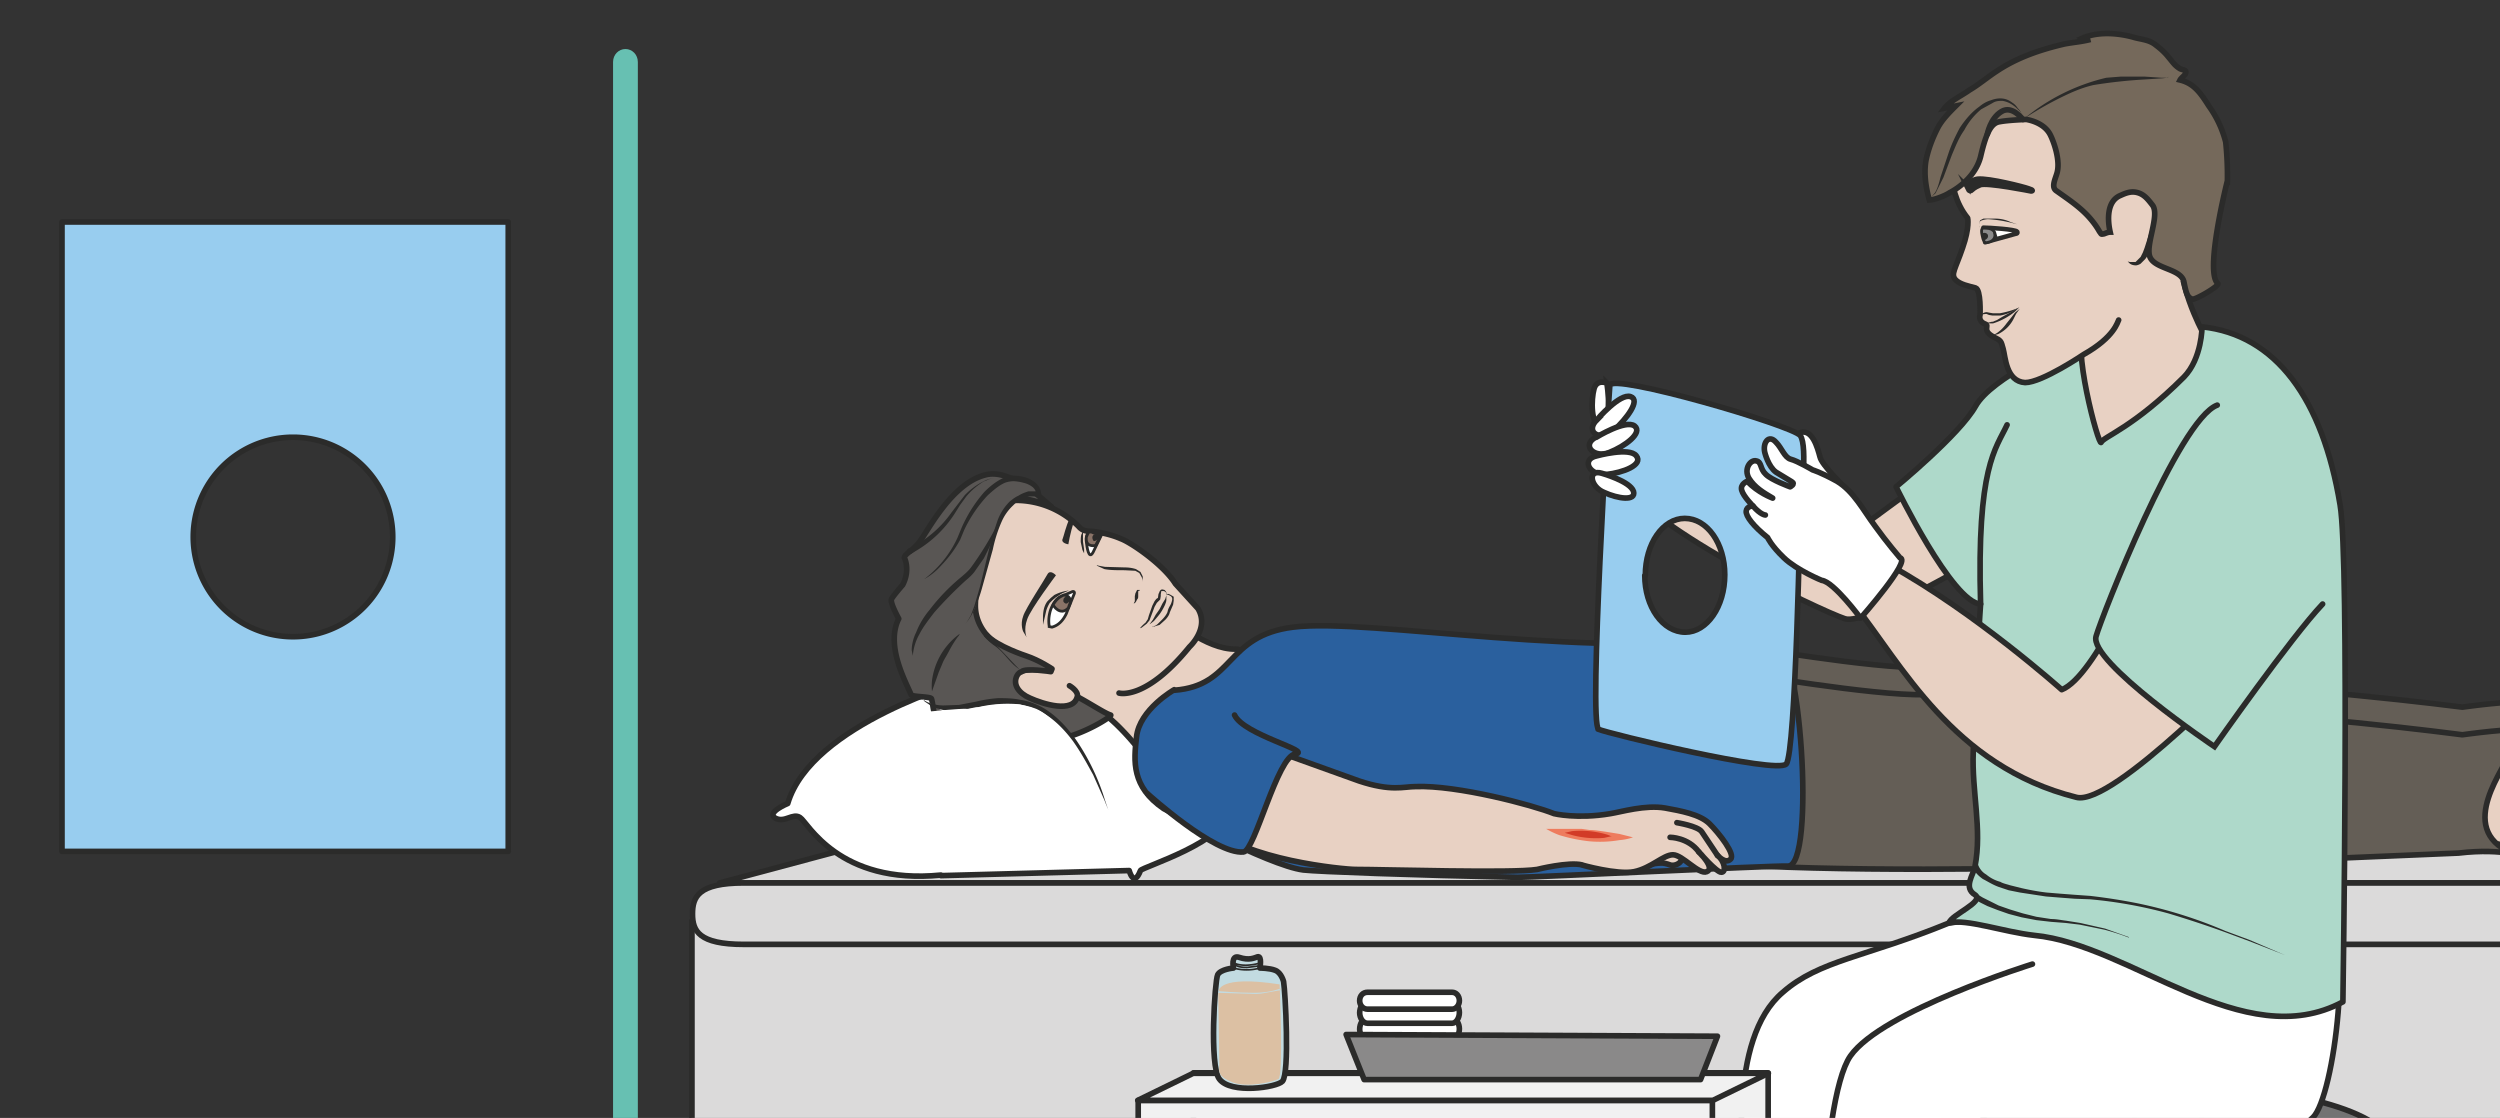 <svg xmlns="http://www.w3.org/2000/svg" viewBox="0 0 554.6 248"><rect x="0" y="0" width="554.6" height="248" fill="#333333" stroke="none"/><defs><clipPath id="a"><path d="M0 198.4h443.7V0H0v198.4z"/></clipPath><clipPath id="b"><path d="M0 198.4h443.7V0H0v198.4z"/></clipPath><clipPath id="c"><path d="M0 198.4h443.7V0H0v198.4z"/></clipPath><clipPath id="d"><path d="M0 198.4h443.7V0H0v198.4z"/></clipPath><clipPath id="e"><path d="M0 198.4h443.7V0H0v198.4z"/></clipPath><clipPath id="f"><path d="M0 198.4h443.7V0H0v198.4z"/></clipPath><clipPath id="g"><path d="M0 198.4h443.7V0H0v198.4z"/></clipPath><clipPath id="h"><path d="M0 198.4h443.7V0H0v198.4z"/></clipPath><clipPath id="i"><path d="M0 198.4h443.7V0H0v198.4z"/></clipPath></defs><path d="M246.6 182.5l-93.2 21.8V248h401.2v-65.5h-308z" fill="#dbdada"/><g clip-path="url(#a)" transform="matrix(1.25 0 0 -1.25 0 248)"><path stroke-linejoin="round" d="M533.8-151.3h-411V35l74.5 17.4h336.5v-203.7z" stroke="#2b2b2a" stroke-linecap="round" stroke-miterlimit="10" fill="none"/></g><path d="M211 182L159.7 196h395V182H211z" fill="#dbdada"/><g clip-path="url(#b)" transform="matrix(1.25 0 0 -1.25 0 248)"><path stroke-linejoin="round" d="M492.7 41.7h-365l41.1 11h365l-41.1-11z" stroke="#2b2b2a" stroke-linecap="round" stroke-miterlimit="10" fill="none"/><path d="M493.8 36.2c0-3 1.6-5.4-6.6-5.4H132c-8 0-9.1 2.4-9.1 5.4s1 5.5 9.1 5.5h355.3c8.2 0 6.6-2.5 6.6-5.5" fill="#dbdada"/><path stroke-linejoin="round" d="M493.8 36.2c0-3 1.6-5.4-6.6-5.4H132c-8 0-9.1 2.4-9.1 5.4s1 5.5 9.1 5.5h355.3c8.2 0 6.6-2.5 6.6-5.5z" stroke="#2b2b2a" stroke-linecap="round" stroke-miterlimit="10" fill="none"/></g><g clip-path="url(#c)" transform="matrix(1.25 0 0 -1.25 0 248)"><path d="M167 43l33.4.9s.8-3.1 2 0c.2.6 15.7 5.2 15.9 10.9.6 15 27.2 9.6 27.2 9.6s-38 25.4-46.3 23c-13-3.8-27.8-9.8-27.8-9.8S144 70 139.8 55.8c0 0-3.9-1.6-2.2-2.6 1.7-.9 3.1 1 4.4.1 1.3-.8 6.8-12 25-10.2" fill="#fff"/><path stroke-linejoin="round" d="M167 43l33.4.9s.8-3.1 2 0c.2.6 15.7 5.2 15.9 10.9.6 15 27.2 9.6 27.2 9.6s-38 25.4-46.3 23c-13-3.8-27.8-9.8-27.8-9.8S144 70 139.8 55.8c0 0-3.9-1.6-2.2-2.6 1.7-.9 3.1 1 4.4.1 1.3-.8 6.8-12 25-10.2z" stroke="#2b2b2a" stroke-miterlimit="10" fill="none"/><path d="M207.8 88.7s6.2-5.6 11.5-5.5c5.3.2-16.5-18.6-16.5-18.6s-6.9 9-10 8.3c-2.3-.6 15 15.8 15 15.8" fill="#e8d1c3"/><path d="M207.8 88.7s6.2-5.6 11.5-5.5c5.3.2-16.5-18.6-16.5-18.6s-6.9 9-10 8.3c-2.3-.6 15 15.8 15 15.8z" stroke="#2b2b2a" stroke-miterlimit="10" fill="none"/><path stroke-linejoin="round" d="M198.6 75.4s4.7-1.4 12.5 8.2c0 0 3.6 3.3 1.5 6.8l-4 4.4c-2.2 3.5-8 7.4-9.7 8-1.8.8-4 1.2-5.1 1.3-1.2 0-1.8.2-2.4.9a15.8 15.8 0 01-11.2 4.6c-6.4-.2-12.4-.7-12.7-2-.5-2.8-8.2-18.5-3-24.6 0 0 3.5-5.8 17-10.7l13-2.4" stroke="#2b2b2a" stroke-linecap="round" stroke-miterlimit="10" fill="#e8d1c3"/><path d="M194.7 98s-.1.1 0 .1l.3-.1 1.1-.2 3.5-.1c.7 0 1.4-.1 2-.3l.8-.5.4-.8V95v-.5.5c0 .2 0 .6-.2 1l-.4.7-.7.4-1.9.1c-1.3 0-2.6 0-3.6.2l-1.1.5a1 1 0 00-.3.2M201.2 91.3l.2.4v.9l.1.5.3.6h.5v-.1c-.2 0-.3-.1-.3-.2v-.8c0-.2 0-.4-.2-.6l-.2-.4c-.2-.3-.4-.3-.4-.3" fill="#2b2b2a"/><path d="M187.5 67.2a29 29 0 00-14.5 2.1c-3.2 1.6-5.3.6-6.7 1.7-.7.5-.7 2.6-1 3.4-.2.4-3.4.3-3.6.7-.9 2.2-4.6 8.7-2.2 13.5 0 0-1.5 2.7-1.3 3.4 0 .3 2 2.6 2 2.6 1.4 2.7.3 4.8.3 4.8 0 .7 1.6 1.3 2.8 3 1.6 2.2 5.7 10.2 11.5 11.7 4.9 1.4 11.4-5.5 11.8-5.6 0 0-9.6 4-10.5-.8-.4-2.1 1.1-2-.6-4.4-1.6-2.4-2.4-10-2.4-12.4 0-3 1.8-5.4 3.7-6.7 2.3-1.6 3-3.9 5.6-4.7 3-1 5.3-3.3 7.4-4.1 2.1-.8 6-3.5 7.3-3.9.5-.1-5.1-3.7-9.6-4.3" fill="#595654"/><path stroke-linejoin="round" d="M187.5 67.2a29 29 0 00-14.5 2.1c-3.2 1.6-5.3.6-6.7 1.7-.7.5-.7 2.6-1 3.4-.2.4-3.4.3-3.6.7-.9 2.2-4.6 8.7-2.2 13.5 0 0-1.5 2.7-1.3 3.4 0 .3 2 2.6 2 2.6 1.4 2.7.3 4.8.3 4.8 0 .7 1.6 1.3 2.8 3 1.6 2.2 5.7 10.2 11.5 11.7 4.9 1.4 11.4-5.5 11.8-5.6 0 0-9.6 4-10.5-.8-.4-2.1 1.1-2-.6-4.4-1.6-2.4-2.4-10-2.4-12.4 0-3 1.8-5.4 3.7-6.7 2.3-1.6 3-3.9 5.6-4.7 3-1 5.3-3.3 7.4-4.1 2.1-.8 6-3.5 7.3-3.9.5-.1-5.1-3.7-9.6-4.3z" stroke="#2b2b2a" stroke-linecap="round" stroke-miterlimit="10" fill="none"/><path d="M188 92.4l2.3 1c.3.1.5-.1.3-.5l-1.4-3.5c-.6-1.2-1.4-2-2.5-2.3l-.5.1v.1a6 6 0 00.1 2.3c.2 1 .9 2.3 1.7 2.8" fill-rule="evenodd" stroke="#2b2b2a" stroke-miterlimit="10" stroke-width=".5" fill="#fff"/><path d="M195.6 103.7l-1.6-3.3c-.8-1.5-1.1 1-1.2 1.8 0 0-.2.9.4 1.9 0 0 .4-.2 1.2-.2.7 0 1.2-.2 1.2-.2" fill-rule="evenodd" fill="#fff"/><path stroke-linejoin="round" d="M195.6 103.7l-1.6-3.3c-.8-1.5-1.1 1-1.2 1.8 0 0-.2.9.4 1.9 0 0 .4-.2 1.2-.2.7 0 1.2-.2 1.2-.2z" stroke="#2b2b2a" stroke-miterlimit="10" stroke-width=".5" fill="none"/><path d="M189.8 91s.7 1.6-1 1.8c0 0-.7-.3-1-.6-.4-.3-.9-1.1-.9-1.1 0-.2 1.3-2.1 2.7-.6l.2.6z" fill-rule="evenodd" fill="#8a7468"/><path stroke-linejoin="round" d="M189.8 91s.7 1.6-1 1.8c0 0-.7-.3-1-.6-.4-.3-.9-1.1-.9-1.1 0-.2 1.3-2.1 2.7-.6l.2.6z" stroke="#2b2b2a" stroke-linecap="round" stroke-miterlimit="10" stroke-width=".5" fill="none"/><path d="M189.5 91.4c-.3-.3-.7 0-.8.3 0 .4.1.7.5.8 1.2.2.7-.8.3-1.1" fill-rule="evenodd" fill="#2b2b2a"/><path d="M194.5 101.7c-.1-.2-.8-.2-1.2 0-.7.4-.5 1.4-.5 1.4s.3.8.5.9c.2 0 .5 0 .8-.2l1.3-.3-.9-1.8z" fill-rule="evenodd" fill="#8a7468"/><path stroke-linejoin="round" d="M194.5 101.7c-.1-.2-.8-.2-1.2 0-.7.4-.5 1.4-.5 1.4s.3.8.5.9c.2 0 .5 0 .8-.2l1.3-.3-.9-1.8z" stroke="#2b2b2a" stroke-linecap="round" stroke-miterlimit="10" stroke-width=".5" fill="none"/><path d="M181.6 86.3s-.6 1.2 0 2.8c.4 1.3 3.9 6.6 4.3 7.4.5.9 1.5-.2 1.5-.2s-4.5-6-5.1-7.8c-.7-1.9-.1-3.2-.1-3.2l-.6 1zM190.6 106.1h-.2l-.5.5c-.8-1.8-1.1-3.3-1.3-3.8-.4-.8 1-1 1-1s.3 1.9 1 4.1v.2M195.1 103.5c.3-.3 0-.5-.2-.7-.3-.3-.7-.6-.9-.3-.5 1 .5 1.4 1.1 1" fill-rule="evenodd" fill="#2b2b2a"/><path d="M185.1 87.5v1.3c0 .8.1 2 .8 2.9l.6.6.6.5a7.6 7.6 0 002.6.8l-1.2-.5-1.1-.7-.6-.5-.5-.5a6.3 6.3 0 01-.6-1.3l-.3-1.3-.3-1.3M192.4 100.2l-.3.6-.3 1.4c0 .6 0 1.2.2 1.5l.1.3.2.2h.1l-.2-.5v-.7-.7l.2-1.4v-.7" fill="#2b2b2a"/><path d="M164 95.6s4.4 2.8 6.6 8.1c2.1 5.3 6.2 9.9 9.2 9.8 4.5-.1 4.6-2.7 4.6-2.7s-3.4.7-6-3.2-4-16.7-7-20" fill="#595654"/><path d="M164 95.6a19.5 19.5 0 015.9 7.3l.7 1.7a24.6 24.6 0 004.1 6.5c1 1 2 1.8 3.2 2.4.6.3 1.3.5 2 .5a9 9 0 002-.3c.7-.2 1.3-.5 1.9-1a3 3 0 001-2 .4.4 0 00-.5-.4h-1.6a5.7 5.7 0 01-2.9-1.6 8.6 8.6 0 01-2-2.8 24.5 24.5 0 01-1.6-5l-1.9-6.8c-.3-1.1-.7-2.3-1.2-3.4-.4-1-1-2.2-1.8-3 .4.4.7 1 1 1.5l.6 1.6 1 3.4 1.7 7a54.4 54.4 0 001.5 5 9.4 9.4 0 002.1 3.2c.5.4 1 .8 1.5 1 .6.4 1.2.6 1.8.8h2l-.6-.5c0 .5-.3 1-.7 1.3a4 4 0 01-1.5.7 8 8 0 01-1.8.3c-.5 0-1.1-.1-1.6-.3-1.1-.5-2-1.3-3-2.2a24 24 0 01-4.2-6.2l-.7-1.7A21.2 21.2 0 00167 98c-.9-1-1.9-1.8-3-2.4" fill="#2b2b2a"/><path stroke-linejoin="round" d="M184.3 79.5s-3 .5-3.8-1 .2-3.1 2.3-4c2.2-1 7.7-2.8 8.4.3.2 1-1.4 1.9-1.4 1.9" stroke="#2b2b2a" stroke-linecap="round" stroke-miterlimit="10" fill="#e8d1c3"/><path d="M177.3 105.5l-.4-1.2-.6-1.3-.7-1.7-1-2-1.4-2c-.5-.8-1.2-1.4-1.9-2a72.3 72.3 0 01-5.5-5.6c-1-1.3-2-2.6-2.6-3.8A9.2 9.2 0 01162 82v-.3.3l-.2 1c0 .8.2 2 .8 3.2.5 1.3 1.3 2.7 2.4 4a35 35 0 005.6 5.8c.7.6 1.3 1.1 1.8 1.8a56.9 56.9 0 014.7 7.7" fill="#2b2b2a"/><path stroke-linejoin="round" d="M181.3 79.2c.7.7 5.2 0 5.2 0l.2.5s-2.2 1.5-4.6 2.3c0 0-5.2 1.7-7 3.7" stroke="#2b2b2a" stroke-linecap="round" stroke-miterlimit="10" fill="#595654"/><path d="M165.4 75.7s-.1.8 0 1.9a12.2 12.2 0 004.5 8l.4.3s0-.2-.3-.5a19.1 19.1 0 01-1.6-2.6l-.5-.9a12 12 0 01-.5-.9l-.8-1.9-.6-1.7-.6-1.7M161.3 101l.7.4a19.6 19.6 0 016.9 6.1l2.3 3a12.2 12.2 0 003.8 2.7 6.2 6.2 0 001.6.4h0a4.3 4.3 0 01-1.6-.5c-.4-.1-.7-.3-1.1-.6a12 12 0 01-2.4-2.2l-1.1-1.5-1-1.6a20.5 20.5 0 00-6.9-6.6l-.8-.5a.5.5 0 10-.4 1M207 92.9v.3l-.4.3h-.5l-.1-.6v-.3l-.1-.6-.6-.6-.4-.7-.6-1.6-.3-.8-.5-.6-.9-.7-.3-.1a6.8 6.8 0 001 1l.4.6.2.7.6 1.7.4.8.3.4.3.2.1.7c.2.3.1.4.4.7.3.2.5 0 .7 0l.3-.4c.1-.3 0-.5 0-.4M204.5 87.1l.3.2c.2 0 .5.2.8.5.5.5 1.3 1.2 1.6 2 .1.6.4 1 .6 1.4.2.5.3.9.2 1.1-.1.3-.4.4-.6.5l-.3.1v.1h.3l.4-.2.5-.3v-.7l-.1-.7-.6-1.4c-.1-.5-.5-1-.8-1.3l-1-.9-1-.3h-.3" fill="#2b2b2a"/><path d="M207 93v-1c0-.6-.4-1.3-.8-2s-1-1.3-1.4-1.8l-.5-.4-.3-.2.6.8.5.9.7 1 .5 1 .5.8.3 1" fill="#2b2b2a"/><path stroke-linejoin="round" d="M435.1 66.7c3.8-.4 5.8-.4 12.5 3.8s11.1 5.3 12.5 6.3c1.4 1 2.6 1.5 2.5 3.6-.2 2.1.8 4.1 1.7 4 .4-.1 1-1.3 1-1.3s-.1 3.2.7 3.5c.9.2 3.3.5 3.2-2 0-2.6-1.3-1.2-.7-2.5.5-1.4 2.5-5.3-1-10-3.4-4.8-8.2-6.5-8.8-10.8-.6-4.4.4-3.7-1.1-8.2-1.5-4.4-4.4-7.5-9.4-6-4.9 1.4-13 6.3-17 6.8" stroke="#2b2b2a" stroke-linecap="round" stroke-miterlimit="10" fill="#e8d1c3"/><path stroke-linejoin="round" d="M440.6 66.1c3.8-.4 5.8-.4 12.5 3.8s11.1 5.4 12.5 6.3c1.4 1 2.6 1.6 2.5 3.7-.2 2 .8 4 1.7 3.9.4-.1 1-1.3 1-1.3s-.1 3.3.7 3.5c.9.3 3.3.5 3.2-2 0-2.5-1.3-1.1-.7-2.5.5-1.4 2.5-5.3-1-10-3.4-4.7-8.2-6.5-8.8-10.8-.6-4.3.4-3.7-1.1-8.1-1.5-4.5-4.5-7.5-9.4-6-4.9 1.4-13 2.4-17 2.8" stroke="#2b2b2a" stroke-linecap="round" stroke-miterlimit="10" fill="#e8d1c3"/><path d="M266 52.3c.6 6.6 13.6 19 19.6 22.5 6 3.5 20.3 9.2 25 8.6 4.8-.6 28-4.6 34-3.2 6.1 1.5 9.5 3.3 15.9 1.5 6.4-1.8 18-6.4 30.1-5.4 12.2 1 46.4-3.4 46.4-3.4s10 1.4 10.8.7c2.2-2-2.7-3-2.6-4.1 0-1.9-19.3-18-32.6-18.8-13.3-.7-107-4.7-125.3 1.8s-21.4-.2-21.4-.2" fill="#645e56"/><path stroke-linejoin="round" d="M266 52.3c.6 6.6 13.6 19 19.6 22.5 6 3.5 20.3 9.2 25 8.6 4.8-.6 28-4.6 34-3.2 6.1 1.5 9.5 3.3 15.9 1.5 6.4-1.8 18-6.4 30.1-5.4 12.2 1 46.4-3.4 46.4-3.4s10 1.4 10.8.7c2.2-2-2.7-3-2.6-4.1 0-1.9-19.3-18-32.6-18.8-13.3-.7-107-4.7-125.3 1.8s-21.4-.2-21.4-.2z" stroke="#2b2b2a" stroke-miterlimit="10" fill="none"/><path d="M266 47.5c.6 6.6 13.6 19 19.6 22.5 6 3.5 20.3 9.2 25 8.6 4.8-.6 28-4.6 34-3.2 6.1 1.5 9.5 3.3 15.9 1.5 6.4-1.8 18-6.4 30.1-5.4S437 68 437 68s10 1.4 10.8.7c2.2-2-2.7-3-2.6-4.1 0-1.9-9.8-13.2.6-17.6 2.2-1-1 1-9.5 0L412.6 46c-13.3-.7-107-4.7-125.3 1.8-18.3 6.5-21.4-.2-21.4-.2" fill="#645e56"/><path stroke-linejoin="round" d="M266 47.5c.6 6.6 13.6 19 19.6 22.5 6 3.5 20.3 9.2 25 8.6 4.8-.6 28-4.6 34-3.2 6.1 1.5 9.5 3.3 15.9 1.5 6.4-1.8 18-6.4 30.1-5.4S437 68 437 68s10 1.4 10.8.7c2.2-2-2.7-3-2.6-4.1 0-1.9-9.8-13.2.6-17.6 2.2-1-1 1-9.5 0L412.6 46c-13.3-.7-107-4.7-125.3 1.8-18.3 6.5-21.4-.2-21.4-.2z" stroke="#2b2b2a" stroke-miterlimit="10" fill="none"/><path d="M208.4 76s-6.2-3.5-6.7-8.4c-.5-4.3-.9-8.8 4.8-12.7 0 0 18.5-10.1 24.8-10.9 2.7-.3 19.3-.9 38-1.3 2.8 0 45.2 2.1 48 2 5-.2 2.3 41.6-2.8 40.9-31.5-4.6-71.4 3.2-85 1.5-12.1-1.5-10.4-10.4-21.1-11.2" fill="#2a609e"/><path stroke-linejoin="round" d="M208.4 76s-6.2-3.5-6.7-8.4c-.5-4.3-.9-8.8 4.8-12.7 0 0 18.5-10.1 24.8-10.9 2.7-.3 19.3-.9 38-1.3 2.8 0 45.2 2.1 48 2 5-.2 2.3 41.6-2.8 40.9-31.5-4.6-71.4 3.2-85 1.5-12.1-1.5-10.4-10.4-21.1-11.2z" stroke="#2b2b2a" stroke-linecap="round" stroke-miterlimit="10" fill="none"/><path stroke-linejoin="round" d="M287.8 44.9s2-.5 4.4 0c2.5.4 2.8.5 4.2 0 1.3-.5 4.3 1.7-1 2.8-5.4 1-9.6-.8-9.6-.8" stroke="#2b2b2a" stroke-linecap="round" stroke-miterlimit="10" fill="#e8d1c3"/><path d="M280.7 44.9s6.3-1.8 9.3-1.2c3 .6 5.2 3 6.9 3s4.6-3.6 6-3c1.6.6-1.4 3.5-1.4 3.5s3.2-3.7 4-3.6c.9 0 .6 2-.7 3 0 0 1.4-1.6 2.3-.7 1 .8-2 4.6-3.7 6.3-1.7 1.7-5.2 2.3-7.9 2.8-3.5.6-7.8-.7-9.7-1-5.9-1-10 0-10 0-3.7 1.5-17.2 5.1-24.6 4.8-2.1 0-4.3-.9-10 1l-16.7 6c-4.4 1.7-9.7-14-9.7-14 6-6 23.6-7.7 25.8-7.7 4.9 0 28-.7 32.2 0 0 0 5.6 1.4 8 .8" fill="#e8d1c3"/><path stroke-linejoin="round" d="M280.7 44.9s6.3-1.8 9.3-1.2c3 .6 5.2 3 6.9 3s4.6-3.6 6-3c1.6.6-1.4 3.5-1.4 3.5s3.2-3.7 4-3.6c.9 0 .6 2-.7 3 0 0 1.4-1.6 2.3-.7 1 .8-2 4.6-3.7 6.3-1.7 1.7-5.2 2.3-7.9 2.8-3.5.6-7.8-.7-9.7-1-5.9-1-10 0-10 0-3.7 1.5-17.2 5.1-24.6 4.8-2.1 0-4.3-.9-10 1l-16.7 6c-4.4 1.7-9.7-14-9.7-14 6-6 23.6-7.7 25.8-7.7 4.9 0 28-.7 32.2 0 0 0 5.6 1.4 8 .8z" stroke="#2b2b2a" stroke-linecap="round" stroke-miterlimit="10" fill="none"/><path stroke-linejoin="round" d="M297.6 52.4s3.7-.6 4.4-1.6l2.8-4.2M296.4 49.8s3.2 0 5.1-2.6" stroke="#2b2b2a" stroke-linecap="round" stroke-miterlimit="10" fill="none"/><path d="M289.8 49.8s-1-.4-2.4-.5a20.5 20.5 0 00-5.4-.2 28.7 28.7 0 00-5.3 1.1 15.1 15.1 0 00-2.3 1.1H280.7l1.4-.2c1 0 2-.2 2.8-.3l2.5-.4 2.4-.6" fill="#ee7c5e"/><path d="M286 50l-1.3-.3a16.4 16.4 0 00-5.7.5l-1.3.4 1.3.3a16.5 16.5 0 005.8-.5c.8-.2 1.3-.5 1.3-.5" fill="#d23b27"/><path stroke-linejoin="round" d="M203.7 57.5s11.9-10.8 17-10.3c2 .2 6 17 9.2 17.4 3.1.5-9.2 3.4-10.8 6.9" stroke="#2b2b2a" stroke-linecap="round" stroke-miterlimit="10" fill="#2a609e"/><path d="M108.8-31.6c0-1.3 1-2.3 2.2-2.3s2.2 1 2.2 2.3v219c0 1.3-1 2.3-2.2 2.3-1.2 0-2.2-1-2.2-2.3v-219z" fill="#67c0b2"/><path d="M163.8 74.3s2-2.8 9.5-1c12.2 3.1 18-4.1 23.4-18.7" fill="#fff"/><path d="M163.8 74.3s.5-.5 1.6-.8a8 8 0 012-.3l2.8.1 3.1.6c1.2.3 2.5.5 3.8.6 1.3 0 2.6 0 4-.3 1.4-.2 2.7-.7 4-1.4 2.4-1.4 4.3-3.5 5.8-5.6a39 39 0 005.2-10.8l.6-1.8-.7 1.8-2 4.5c-1 1.8-2.1 3.9-3.6 6-1.5 2-3.4 4-5.7 5.2-1.2.6-2.5 1-3.7 1.3a23 23 0 01-7.4-.5c-.6 0-1.2-.2-1.7-.3l-1.6-.3c-2.1-.2-4 .2-5 .8l-1.2.8-.3.4" fill="#2b2b2a"/><path d="M164.7 72.1s5.8.6 6.9.5c1-.2 7.4 2 12.3 0 4.9-2.2 8.4-10.2 12.8-18 4-6.8-16.5-4.8-25.1 2.2-8.6 6.9-7 15.3-7 15.3" fill="#fff"/></g><g clip-path="url(#d)" transform="matrix(1.25 0 0 -1.25 0 248)"><path d="M390.9-75c0-6.3-2.8-4.6-6-4.6-3.4 0-6.1-1.7-6.1 3.1V-2c0 7.9 2.7 13 6 13s6-5.1 6-11.4V-75z" fill="#dbdada"/><path d="M390.9-75c0-6.3-2.8-4.6-6-4.6-3.4 0-6.1-1.7-6.1 3.1V-2c0 7.9 2.7 13 6 13s6-5.1 6-11.4V-75z" stroke="#2b2b2a" stroke-miterlimit="10" fill="none"/><path d="M424.3-5.3c0-6.2-18.4-11.2-41-11.2s-41.7 5.8-41.7 12S360.7 6 383.3 6s41-5 41-11.2" fill="#737373"/><path stroke-linejoin="round" d="M424.3-5.3c0-6.2-18.4-11.2-41-11.2s-41.7 5.8-41.7 12S360.7 6 383.3 6s41-5 41-11.2z" stroke="#2b2b2a" stroke-miterlimit="10" fill="none"/><path d="M345.9 34.6c-14.9-6.1-23-6.6-29.5-12.3-9.9-8.4-7-30.8-6.9-37 .2-7.7-.4-76.8-.4-85.2 0-8.3 24 1 29.8 4 5.8 2.8 4.8 93.8 15.3 98.4 10.5 4.7 50.7 30.1 49.1 34.6-1.5 4.5-57.4-2.5-57.4-2.5" fill="#fff"/><path d="M345.9 34.6c-14.9-6.1-23-6.6-29.5-12.3-9.9-8.4-7-30.8-6.9-37 .2-7.7-.4-76.8-.4-85.2 0-8.3 24 1 29.8 4 5.8 2.8 4.8 93.8 15.3 98.4 10.5 4.7 50.7 30.1 49.1 34.6-1.5 4.5-57.4-2.5-57.4-2.5z" stroke="#2b2b2a" stroke-miterlimit="10" fill="none"/><path d="M360.7 27.3S334 19 328.4 11c-5.6-8-6.2-51.7-5.2-60.8 1-9.2-4.3-31.5-3.3-39.4.7-5.3.8-26 .8-26s25.2-.3 31.9 5.4c2.3 2-.2 31.2.3 50.3.4 15.9 7.6 38 7.6 49.3 0 8.2 33-6 50 10.3 3.7 3.6 7.6 33 1.7 39.2" stroke="#2b2b2a" stroke-linecap="round" stroke-miterlimit="10" fill="#fff"/></g><g clip-path="url(#e)" transform="matrix(1.25 0 0 -1.25 0 248)"><path stroke-linejoin="round" d="M386.9 156c-1-7.4 4-16.5 4-16.5.8-2.8 6.7-9.4 4.7-10.8-1.9-1.4-31-20-34.1-20-3.1-.2-5.5 18.7-5 21 .7 2.1 7.9 9.9 11.9 10.4 0 0 5.9 6.2 1.2 11.4" fill-rule="evenodd" stroke="#2b2b2a" stroke-linecap="round" stroke-miterlimit="10" fill="#e8d1c3"/><path d="M353.4 100.6s-22.2-13.4-26-12c-4 1.3-37 16.7-41.9 27.3-2 4.4 23.7-.6 23.7-.6s16-7.7 20.8-10.7c0 0 11.7 8.8 15.7 11.1 4 2.4 7.7-15.1 7.7-15.1" fill="#e8d1c3"/><path stroke-linejoin="round" d="M353.4 100.6s-22.2-13.4-26-12c-4 1.3-37 16.7-41.9 27.3-2 4.4 23.7-.6 23.7-.6s16-7.7 20.8-10.7c0 0 11.7 8.8 15.7 11.1 4 2.4 7.7-15.1 7.7-15.1z" stroke="#2b2b2a" stroke-linecap="round" stroke-miterlimit="10" fill="none"/><path d="M345.9 34.6c3 .8 9.7-1.6 15.1-2.2 17-1.6 37.2-21.3 54.8-11.8 0 0 1.2 78.5-.5 88.2-3.1 18.8-11.4 30.2-24.5 31.6 0 0 0-5.6-3.2-8.9-9-9-14.3-10.6-14.7-11.6-.4-1-5.5 18-2.8 20.1 2.6 2.2 2-2.2-3.2-2.7 0 0-13.5-5.9-16.3-11-2.8-5-14.1-14.3-14.1-14.3s10-20.6 15-20.8c0 0-.8-11.2-1.3-26.2-.3-7.1 1.6-13.7.3-20.4-.3-1.5-2.1-3.7 0-5 1.8-1.2-4.3-3.6-4.6-5" fill="#aed9ca"/><path stroke-linejoin="round" d="M345.9 34.6c3 .8 9.7-1.6 15.1-2.2 17-1.6 37.2-21.3 54.8-11.8 0 0 1.2 78.5-.5 88.2-3.1 18.8-11.4 30.2-24.5 31.6 0 0 0-5.6-3.2-8.9-9-9-14.3-10.6-14.7-11.6-.4-1-5.5 18-2.8 20.1 2.6 2.2 2-2.2-3.2-2.7 0 0-13.5-5.9-16.3-11-2.8-5-14.1-14.3-14.1-14.3s10-20.6 15-20.8c0 0-.8-11.2-1.3-26.2-.3-7.1 1.6-13.7.3-20.4-.3-1.5-2.1-3.7 0-5 1.8-1.2-4.3-3.6-4.6-5z" stroke="#2b2b2a" stroke-miterlimit="10" fill="none"/><path d="M356.2 123c-2-4.3-5.4-7.4-4.7-31.8" stroke="#2b2b2a" stroke-linecap="round" stroke-miterlimit="10" fill="none"/><path stroke-linejoin="round" d="M376 141.6c-.2-.3-.7-3-6.2-6.1 0 0-7.4-5-10.4-5-3.4.2-3.5 4.6-3.9 6-.4 1.4-.3 1.4-1.7 2.1-2.2 1.2-.6 2-1.5 2.3-1.3.5-.9 1.6-.9 1.6s.2 4.5-.8 4.8c-1.1.3-2.8.6-3.6 1.5-.8 1 0 1.8 1.3 5.6 1.3 3.7.9 5.3.9 5.3-4.3 5.3-2.7 13.2-2.7 13.2s4.5 10.3 19.9 12c15.3 1.6 21.7-15.1 22.6-23 .6-4.9-1.5-9.1-1.4-13" stroke="#2b2b2a" stroke-linecap="round" stroke-miterlimit="10" fill="#e8d1c3"/><path d="M359.6 177.2s3-.4 4.2-2.6c.6-1.1 2-4.8 1.2-7.1-.3-1-1-2.4 0-3 2.1-1.5 4.1-2.8 5.8-4.7.7-.8 1.3-1.6 1.8-2.5.4-.5.2-.5.8-.4.3.1.7.3 1.1.3-.5 2.2-.6 5.5 1.8 6.5 1.1.5 2.1.9 3.4.4 1-.4 1.6-1.2 2.3-2.1 1.4-1.8-1.4-7.3-.4-9.3 1-2.1 5.6-2 6-4.4.4-2 .6-2.7 1.5-3 .6-.1 4.9 2.4 4.5 2.8-2.4 2 1.7 18.2 1.7 18.2a56 56 0 01-.3 6.9 19 19 0 01-3 6.4c-1.4 2.2-2.6 4-5.1 4.6.2.4 1 .9 1 1.3.2.5-.6.5-1 .7-1 .6-1.3 1.2-2 2-.7.9-1.5 1.6-2.3 2.2-1.2 1-2.7 1-4 1.4-2.9.8-6.4 1-9.1-.2.3-.2 1.1-.3 1.5-.2-1.5-.4-3-.5-4.6-.8-4.3-1-8.4-2.4-12-4.8-1.7-1.1-3.2-2.4-4.9-3.4-1.4-1-3.4-1.9-4.4-3.2l2 .4c-1.1-1.1-2.3-2.3-3.1-3.7-1-1.9-1.8-4-2.2-6-.4-2.4 0-4.8.6-7 .9 0 2.9.8 3.6 1.3 0 0 4.4 2.1 5.5 6.4 1 4.3 1.9 6 3.4 6.2 1.6.3 4.7.4 4.7.4" fill="#75695b"/><path d="M359.6 177.2s3-.4 4.2-2.6c.6-1.1 2-4.8 1.2-7.1-.3-1-1-2.4 0-3 2.1-1.5 4.1-2.8 5.8-4.7.7-.8 1.3-1.6 1.8-2.5.4-.5.2-.5.8-.4.3.1.7.3 1.1.3-.5 2.2-.6 5.5 1.8 6.5 1.1.5 2.1.9 3.4.4 1-.4 1.6-1.2 2.3-2.1 1.4-1.8-1.4-7.3-.4-9.3 1-2.1 5.6-2 6-4.4.4-2 .6-2.7 1.5-3 .6-.1 4.9 2.4 4.5 2.8-2.4 2 1.7 18.2 1.7 18.2a56 56 0 01-.3 6.9 19 19 0 01-3 6.4c-1.4 2.2-2.6 4-5.1 4.6.2.4 1 .9 1 1.3.2.5-.6.5-1 .7-1 .6-1.3 1.2-2 2-.7.9-1.5 1.6-2.3 2.2-1.2 1-2.7 1-4 1.4-2.9.8-6.4 1-9.1-.2.3-.2 1.1-.3 1.5-.2-1.5-.4-3-.5-4.6-.8-4.3-1-8.4-2.4-12-4.8-1.7-1.1-3.2-2.4-4.9-3.4-1.4-1-3.4-1.9-4.4-3.2l2 .4c-1.1-1.1-2.3-2.3-3.1-3.7-1-1.9-1.8-4-2.2-6-.4-2.4 0-4.8.6-7 .9 0 2.9.8 3.6 1.3 0 0 4.4 2.1 5.5 6.4 1 4.3 1.9 6 3.4 6.2 1.6.3 4.7.4 4.7.4z" stroke="#2b2b2a" stroke-miterlimit="10" fill="none"/><path d="M377.6 152l.4-.1h1l.4.4.5.5.2.4.2.4.3.8 1 3.1.4 1.5.1-1.5a9.9 9.9 0 00-1-4.4c0-.2-.3-.6-.5-.8l-.7-.7a2 2 0 00-.8-.3c-.6 0-1 .2-1.2.4l-.3.3" fill="#2b2b2a"/><path d="M349.3 165s.1 1.4 1.7 1.6c2 .2 8.2-1.4 9-1.7 1-.3.6-.4.5-.4 0 0-8 1.6-9.1 1.1-1.2-.5-1.3-.8-1.6-1-.4-.1-.4.2-.5.4" fill-rule="evenodd" fill="#2b2b2a"/><path d="M349.3 165s.1 1.4 1.7 1.6c2 .2 8.2-1.4 9-1.7 1-.3.6-.4.5-.4 0 0-8 1.6-9.1 1.1-1.2-.5-1.3-.8-1.6-1-.4-.1-.4.2-.5.4z" stroke="#2b2b2a" stroke-miterlimit="10" fill="none"/><path d="M352 158c1 0 5.7-.3 6-.7.2-.4-.3-.4-.3-.4l-5.4-1.5" stroke="#2b2b2a" stroke-linecap="round" stroke-miterlimit="10" stroke-width=".8" fill="#fff"/><path d="M351.6 142.4l.1.3c.2.1.5.3.9.3l.5-.1.6-.1h1.2a16.2 16.2 0 013.4 1l-1-.6a8 8 0 00-2.3-.8h-1.4l-.6.1-.5.2-.7-.1-.2-.2M358.5 143.6l-.2-.2-.5-.7-.5-1a6 6 0 00-2.7-2.6l-.8-.2h-.4.3l.7.4c.6.4 1.2 1 1.7 1.7l.4.5.4.5.7.9.6.5.3.2" fill="#2b2b2a"/><path d="M352.5 140.8l.2.3.8.2h.2l.2.1.5.2 1 .6 2 1.1 1 .6-.8-.8a11.8 11.8 0 00-3.6-2l-.3-.1h-.9l-.3-.2" fill="#2b2b2a"/><path d="M354 157c.2-.8-.3-1.3-.8-1.5-.7-.2-1.1-.5-1.4 1-.4 1.7.2 1.4.7 1.4.5 0 1.4-.2 1.6-1" fill-rule="evenodd" fill="#8a8a8a"/><path d="M354 157c.2-.8-.3-1.3-.8-1.5-.7-.2-1.1-.5-1.4 1-.4 1.7.2 1.4.7 1.4.5 0 1.4-.2 1.6-1z" stroke="#2b2b2a" stroke-miterlimit="10" stroke-width=".5" fill="none"/><path d="M351.8 157s.7.3 1-.3c.2-.7-.7-1-.9-1l-.1 1.4" fill-rule="evenodd" fill="#2b2b2a"/><path stroke-linejoin="round" d="M359 177.2s-1.9 2.6-3.8 1.4c-2-1.2-2.5-4-2.5-4" stroke="#2b2b2a" stroke-linecap="round" stroke-miterlimit="10" fill="none"/><path d="M359.3 177.4a35.7 35.7 0 0014.5 7.2l2.5.2h4.4l3-.2h1l.2.2-.3-.2-.8-.1-3.1-.2a86.5 86.5 0 01-9.2-1c-1.7-.4-3.2-1-4.7-1.7a59.9 59.9 0 01-7.5-4.2M358.8 178.3l-.8.8c-.5.5-1.4 1.2-2.6 1.4-.6 0-1.2 0-1.8-.4l-2-1.1c-1.2-1-2.2-2.2-3-3.7-1-1.4-1.6-3-2.2-4.4l-1.5-4-1.4-2.8-.7-.6h-.2.2l.6.7c.4.6.7 1.6 1 2.8l1.4 4.2c.5 1.5 1.2 3 2 4.5 1 1.5 2.1 2.8 3.5 3.8.6.5 1.3.9 2 1.1.8.3 1.5.4 2.2.3.7-.1 1.2-.4 1.6-.7.5-.3.8-.7 1-1 .5-.5.7-1 .7-1M351.4 158l-.1.4v.4l.1.5.6.3h2.2c1 0 2-.3 2.6-.6l1.2-.4-1.2.3a22.1 22.1 0 01-4 .6 3.8 3.8 0 01-1.3-.3c-.2-.2-.2-.6-.2-.8l.1-.3M351.1 44.9v-.1l.2-.4c.2-.3.5-.8 1.2-1.2.6-.5 1.4-1 2.5-1.3.5-.3 1.1-.4 1.7-.6l2-.5c1.3-.3 2.8-.6 4.5-.8l2.4-.2 2.6-.2 2.8-.2a104.2 104.2 0 008.3-1.3 80.7 80.7 0 0015.6-4.9l4.3-1.6 6.3-2.7 2.4-1-2.4 1-6.4 2.5-4.3 1.6a188.8 188.8 0 01-10 3.3 79.3 79.3 0 01-13.9 2.5l-2.7.1-2.6.2-2.5.2-4.6.7-2 .4-1.8.6c-1.1.4-2 1-2.8 1.4-.7.5-1.2 1-1.5 1.5l-.2.6v.2l1 .2zM377.8 32s-1.7.7-4.3 1.4l-4.4.9-2.5.3-2.6.2-2.6.3-2.6.5-2.3.6-2 .7-1.8.7-1.2.6-1.1.6.5.9 1-.6 1.2-.6 1.6-.8 2-.7 2.3-.7 2.4-.6 2.6-.4c1 0 1.8-.2 2.7-.3l2.5-.4 4.4-1 4.2-1.5" fill="#2b2b2a"/><path d="M34.3 103.1a17.7 17.7 0 1035.4 0 17.7 17.7 0 00-35.4 0M11 47.3h79.2V159H11V47.3z" fill="#98cdef"/><path stroke-linejoin="round" d="M34.3 103.1a17.7 17.7 0 1035.4 0 17.7 17.7 0 00-35.4 0zM11 47.3h79.2V159H11V47.3z" stroke="#2b2b2a" stroke-linecap="round" stroke-miterlimit="10" fill="none"/></g><g clip-path="url(#f)" transform="matrix(1.25 0 0 -1.25 0 248)"><path stroke-linejoin="round" d="M329 91.2c8.4-10.5 17.5-28.8 39.5-34.3C375 55.2 400 81.4 400 81.4L380.5 99s-8.7-20.7-14.6-23c0 0-15.3 13.7-30.7 22.2" stroke="#2b2b2a" stroke-linecap="round" stroke-miterlimit="10" fill="#e8d1c3"/><path d="M327.3 112s-4 3.9-4.3 5.3c-.4 1.5-1.4 5.4-3.8 4.2l.5-6.9 7.6-2.6z" fill="#fff"/><path d="M327.3 112s-4 3.9-4.3 5.3c-.4 1.5-1.4 5.4-3.8 4.2l.5-6.9 7.6-2.6z" stroke="#2b2b2a" stroke-miterlimit="10" fill="none"/><path d="M285.2 130.4s-1.8.8-2.3-1-.7-6.6 1.4-7c2-.3.9 8 .9 8" fill="#fff"/><path d="M285.2 130.4s-1.8.8-2.3-1-.7-6.6 1.4-7c2-.3.9 8 .9 8z" stroke="#2b2b2a" stroke-miterlimit="10" fill="none"/><path d="M292 96.3c0 5.6 3.1 10.1 7 10.1 4 0 7.1-4.5 7.1-10 0-5.7-3.2-10.2-7-10.2-4 0-7.2 4.5-7.2 10.1M283.8 69c1.8-.8 31.6-8 33.4-6.2 1.7 1.8 2.5 45.8 2.5 45.8s1.4 10.6 0 12.5c-1.4 1.8-33.6 11.2-33.8 8.9s-3.8-60.2-2-61" fill="#98cdef"/><path stroke-linejoin="round" d="M292 96.3c0 5.6 3.1 10.1 7 10.1 4 0 7.1-4.5 7.1-10 0-5.7-3.2-10.2-7-10.2-4 0-7.2 4.5-7.2 10.1zM283.6 69c1.8-.8 31.6-8 33.4-6.2 1.7 1.8 2.5 45.8 2.5 45.8s1.4 10.6 0 12.5c-1.4 1.8-33.6 11.2-33.8 8.9s-3.8-60.2-2-61z" stroke="#2b2b2a" stroke-linecap="round" stroke-miterlimit="10" fill="none"/><path d="M313.7 103c-2.5 2-3.9 3.8-3.8 4.7.1.9 1.2.9 1.2.9s-1.7 1.7-2 2.8 1 1.6 1 1.6c1.8-2 4.5-3 4.5-3-1.7 1-3.2 1.9-4.2 3.5-1 1.7.3 3.4 1.3 3.1 1-.2.6-1.4 1.7-2.4 1-1 4.3-2.2 4.3-2.2s1 .5.3.9l-2.8 1.7c-1.4 1-2 3.5-2 3.5-.4 1.7.7 3.3 2 1.8 1-1 1.5-2.7 2.6-3 1.2-.3 3.9-1.9 3.9-1.9s1.4-.4 4.3-2c3-1.8 4.7-5.2 6.8-8 2-2.8 4.4-5.6 4.4-5.6 2.1-.4-7-10.7-7-10.7s-4.8 6.5-6.9 6.7c0 0-4.4 1.8-6.7 4s-2.9 3.6-2.9 3.6" fill="#fff"/><path stroke-linejoin="round" d="M313.7 103c-2.5 2-3.9 3.8-3.8 4.7.1.9 1.2.9 1.2.9s-1.7 1.7-2 2.8 1 1.6 1 1.6c1.8-2 4.5-3 4.5-3-1.7 1-3.2 1.9-4.2 3.5-1 1.7.3 3.4 1.3 3.1 1-.2.6-1.4 1.7-2.4 1-1 4.3-2.2 4.3-2.2s1 .5.3.9l-2.8 1.7c-1.4 1-2 3.5-2 3.5-.4 1.7.7 3.3 2 1.8 1-1 1.5-2.7 2.6-3 1.2-.3 3.9-1.9 3.9-1.9s1.4-.4 4.3-2c3-1.8 4.7-5.2 6.8-8 2-2.8 4.4-5.6 4.4-5.6 2.1-.4-7-10.7-7-10.7s-4.8 6.5-6.9 6.7c0 0-4.4 1.8-6.7 4s-2.9 3.6-2.9 3.6z" stroke="#2b2b2a" stroke-miterlimit="10" fill="none"/><path stroke-linejoin="round" d="M313.3 107s-.8 0-2.2 1.6" stroke="#2b2b2a" stroke-linecap="round" stroke-miterlimit="10" fill="none"/><path d="M283.4 123.9s4.1 4.8 6 4.1c1.8-.6-.7-3.9-3-6-2.4-2-5.2-.3-3 1.9" fill="#fff"/><path d="M283.4 123.9s4.1 4.8 6 4.1c1.8-.6-.7-3.9-3-6-2.4-2-5.2-.3-3 1.9z" stroke="#2b2b2a" stroke-miterlimit="10" fill="none"/><path d="M283.3 120.8s5.2 3.2 6.8 2c1.5-1.2-1.7-3.6-4.5-4.7-2.7-1.1-5 1.3-2.4 2.7" fill="#fff"/><path d="M283.3 120.8s5.2 3.2 6.8 2c1.5-1.2-1.7-3.6-4.5-4.7-2.7-1.1-5 1.3-2.4 2.7z" stroke="#2b2b2a" stroke-miterlimit="10" fill="none"/><path d="M283.4 117.5s5.8 1.6 7 0c1.3-1.6-2.4-3-5.3-3.3-3-.3-4.6 2.7-1.7 3.3" fill="#fff"/><path d="M283.4 117.5s5.8 1.6 7 0c1.3-1.6-2.4-3-5.3-3.3-3-.3-4.6 2.7-1.7 3.3z" stroke="#2b2b2a" stroke-miterlimit="10" fill="none"/><path d="M284.3 114.4s5-1.4 5.6-3.2c.5-1.8-2.8-1.3-5.2-.2-2.5 1-3 4.2-.4 3.4" fill="#fff"/><path d="M284.3 114.4s5-1.4 5.6-3.2c.5-1.8-2.8-1.3-5.2-.2-2.5 1-3 4.2-.4 3.4z" stroke="#2b2b2a" stroke-miterlimit="10" fill="none"/><path d="M393.5 126.5C386.7 124 373 89 372 85.5 370.6 81 393 65.9 393 65.9s13.6 19.4 19.2 25.3" stroke="#2b2b2a" stroke-linecap="round" stroke-miterlimit="10" fill="#aed9ca"/></g><path d="M264.7 248h127.6V238H264.7v9.9z" fill="#f1f1f1"/><g clip-path="url(#g)" transform="matrix(1.25 0 0 -1.25 0 248)"><path stroke-linejoin="round" d="M211.8-137.6h102V8h-102v-145.5z" stroke="#2b2b2a" stroke-miterlimit="10" fill="none"/></g><path d="M252.4 248H380V244H252.4v3.9z" fill="#f1f1f1"/><g clip-path="url(#h)" transform="matrix(1.25 0 0 -1.25 0 248)"><path stroke-linejoin="round" d="M201.9-142.4h102V3.1H202v-145.5z" stroke="#2b2b2a" stroke-miterlimit="10" fill="none"/></g><path d="M264.7 238.1h127.6l-12.3 6H252.4l12.3-6z" fill="#f1f1f1"/><path stroke-linejoin="round" d="M264.7 238.1h127.6l-12.3 6H252.4l12.3-6z" stroke="#2b2b2a" stroke-miterlimit="10" fill="none" stroke-width="1.25"/><g clip-path="url(#i)" transform="matrix(1.25 0 0 -1.25 0 248)"><path d="M241.3 15.8c0-1 .6-1.9 1.4-1.9h15c.7 0 1.3.9 1.3 1.9 0 1-.6 1.9-1.3 1.9h-15c-.8 0-1.4-.9-1.4-2" fill="#fff"/><path d="M241.3 15.8c0-1 .6-1.9 1.4-1.9h15c.7 0 1.3.9 1.3 1.9 0 1-.6 1.9-1.3 1.9h-15c-.8 0-1.4-.9-1.4-2z" stroke="#2b2b2a" stroke-miterlimit="10" fill="none"/><path d="M241.3 18.7c0-1 .6-1.9 1.4-1.9h15c.7 0 1.3.9 1.3 1.9s-.6 1.9-1.3 1.9h-15c-.8 0-1.4-.9-1.4-2" fill="#fff"/><path d="M241.3 18.7c0-1 .6-1.9 1.4-1.9h15c.7 0 1.3.9 1.3 1.9s-.6 1.9-1.3 1.9h-15c-.8 0-1.4-.9-1.4-2z" stroke="#2b2b2a" stroke-miterlimit="10" fill="none"/><path d="M241.3 20.8c0-.8.6-1.5 1.4-1.5h15c.7 0 1.3.7 1.3 1.5 0 .9-.6 1.5-1.3 1.5h-15c-.8 0-1.4-.6-1.4-1.5" fill="#fff"/><path d="M241.3 20.8c0-.8.6-1.5 1.4-1.5h15c.7 0 1.3.7 1.3 1.5 0 .9-.6 1.5-1.3 1.5h-15c-.8 0-1.4-.6-1.4-1.5z" stroke="#2b2b2a" stroke-miterlimit="10" fill="none"/><path d="M304.8 14.5l-3-7.7h-59.7l-3.2 8 65.8-.3z" fill="#8a8989"/><path stroke-linejoin="round" d="M304.8 14.5l-3-7.7h-59.7l-3.2 8 65.8-.3z" stroke="#2b2b2a" stroke-miterlimit="10" fill="none"/><path d="M227.8 24.2s-.4 1.6-1.5 2c-1 .4-2.7.4-2.7.4s.4 2.2-.4 2c-.6-.2-1.5-.7-3.3-.1-1.5.5-1-1.9-1-1.9s-2.3-.2-2.8-1.2-1.5-16.2.3-18.5c2-2.7 10.2-1.5 11.2-.4 1.3 1.5.5 15.9.2 17.7" fill="#c2dbe1"/><path stroke-linejoin="round" d="M227.8 24.2s-.4 1.6-1.5 2c-1 .4-2.7.4-2.7.4s.4 2.2-.4 2c-.6-.2-1.5-.7-3.3-.1-1.5.5-1-1.9-1-1.9s-2.3-.2-2.8-1.2-1.5-16.2.3-18.5c2-2.7 10.2-1.5 11.2-.4 1.3 1.5.5 15.9.2 17.7z" stroke="#2b2b2a" stroke-linecap="round" stroke-miterlimit="10" fill="none"/><path d="M227.3 23s-1.8-.8-4.7-.8c-3 0-6.3.3-6.3.3s-.2 2.9 10.8 1.2c0 0 .7-16.3-.2-16.8-1-.5-5.5-1.6-8.1-.6s-2.5 1.8-2.4 3.2l-.2 12.7 6.7-.2c1.4 0 4.4.8 4.3.6" fill="#dcc0a3"/><path stroke-linejoin="round" d="M223.6 27l-2.3-.3c-1 0-1.8.2-2 .4M223.6 26.6a8.7 8.7 0 00-4.7 0M223.5 27.5c-.3-.2-1.7-.4-2.4-.4-1 0-1.8.2-2 .4" stroke="#2b2b2a" stroke-linecap="round" stroke-miterlimit="10" stroke-width=".3" fill="none"/></g></svg>